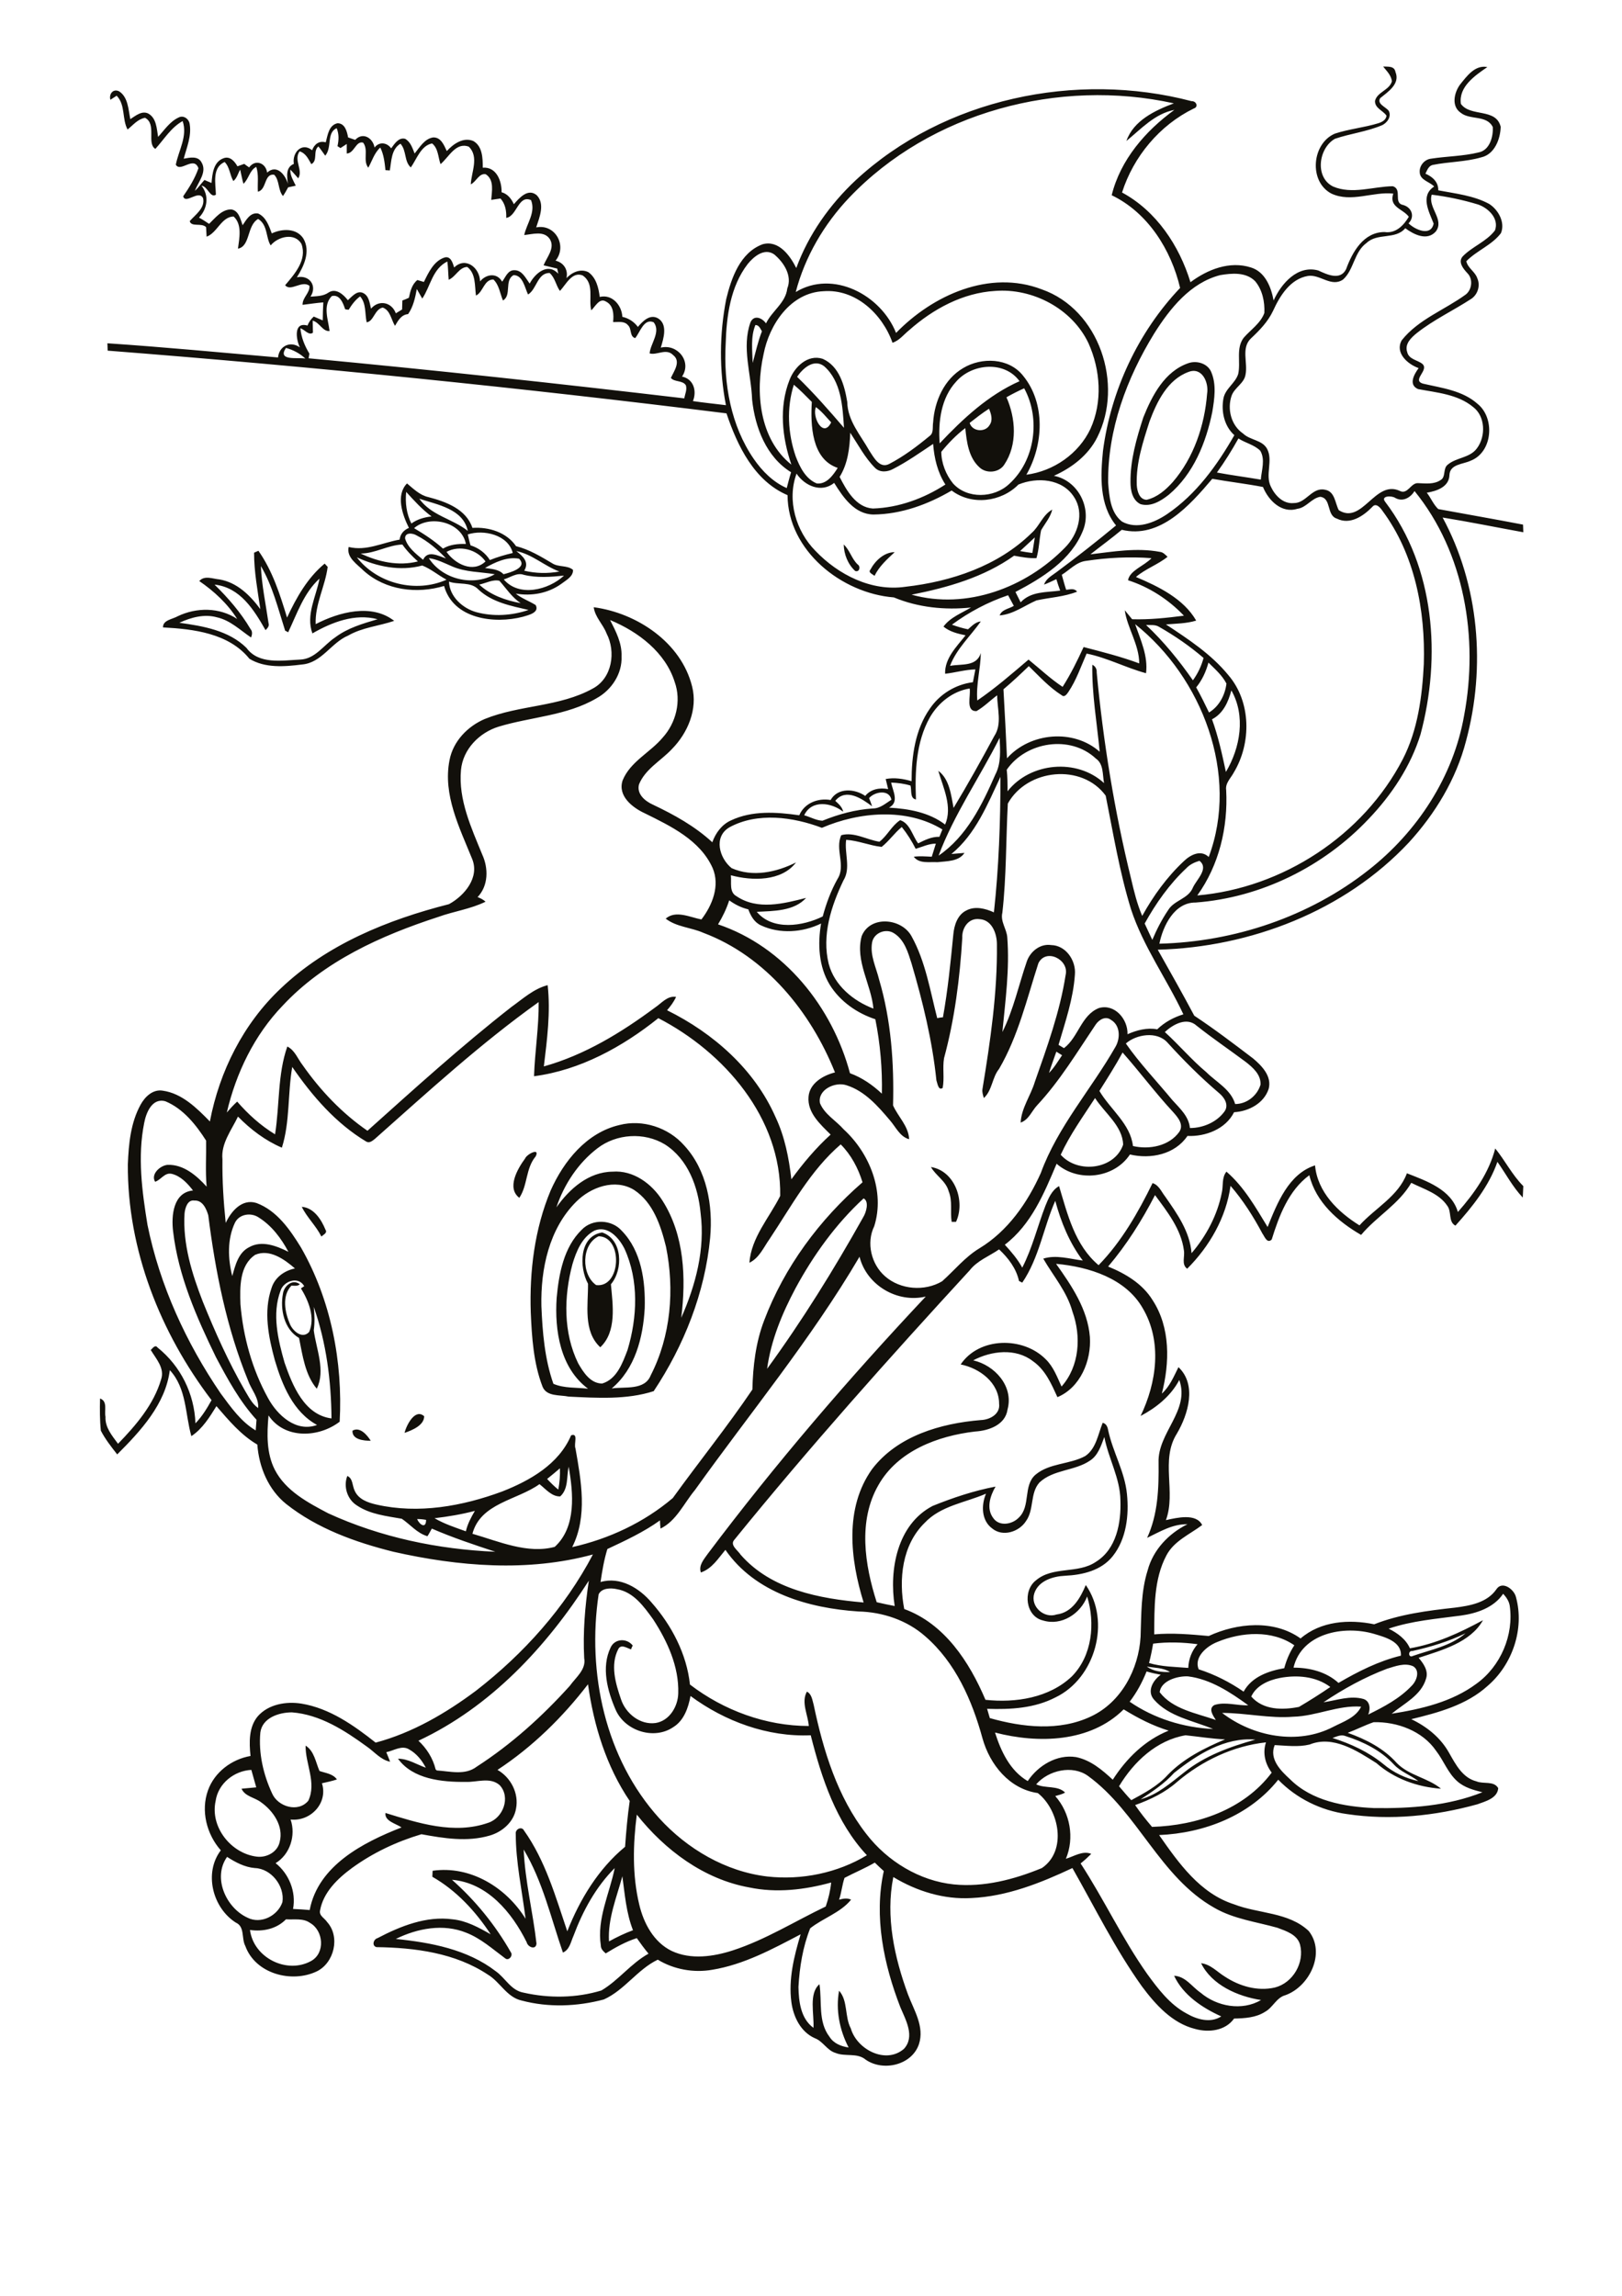 <?xml version="1.0" encoding="utf-8"?>
<!-- Generator: Adobe Illustrator 21.0.2, SVG Export Plug-In . SVG Version: 6.00 Build 0)  -->
<svg version="1.2" baseProfile="tiny" id="Layer_1" xmlns="http://www.w3.org/2000/svg" xmlns:xlink="http://www.w3.org/1999/xlink"
	 x="0px" y="0px" viewBox="0 0 595 842" overflow="scroll" xml:space="preserve">
<path fill="#12100B" d="M129.3,524.7c2.7-1.6,5.4,1.6,6.7,3.7C133.5,528.4,129.1,528,129.3,524.7 M148.4,525.5
	c0.7-2.9,3.9-9.1,7.2-6.1C155.6,522.7,151.3,524.5,148.4,525.5 M219.6,453.4c-6.4,3-6.4,14.1-0.9,17.9
	C227.9,472.4,228.6,453.5,219.6,453.4 M215.7,470.8c-3.3-6-3.3-17.5,5.2-18.8c7.5,2.5,7.8,13.6,3.2,19c0.7,7.6,2.2,17.4-3.9,23.1
	C213.8,488.2,215.8,478.4,215.7,470.8 M110.7,442.6c4.4,0.3,7.2,4.7,8.7,8.4c0.8,1.2-0.8,1.8-1.5,2.5
	C115.9,449.5,112.6,446.5,110.7,442.6 M341.5,428c8.8,1.4,12.7,12.6,9.2,20.1c-0.4,0-1.2,0-1.6,0c-0.6-3.7,0.4-7.6-1.1-11.2
	C347,433.1,343.3,431.2,341.5,428 M192.6,424.9c0.7-1.7,5.6-4.1,3.9-0.8c-3.7,4.4-2.9,10.6-6,15.2
	C185.8,435.7,189.8,428.7,192.6,424.9 M218.1,451.3c-4.6,2.4-6.7,7.6-8.1,12.3c-3.2,11.9-3.4,25.2,2.1,36.4c1.9,3.3,4.5,7.4,8.8,7.4
	c5.4-1.6,7.5-7.6,9.3-12.3c3.6-12,4.2-25.5-1.1-37.1C227.1,454,223,449.3,218.1,451.3 M211.4,440.7c-10,9.9-13.1,24.7-12.8,38.3
	c0.4,9.6,1.2,19.4,4.4,28.5c3.9,1.7,8.4,1.3,12.7,1.8c-10.2-7.6-12.3-21.4-11.5-33.3c0.8-8.8,2.6-18.6,9.2-25
	c3.9-4.1,11-3.8,14.7,0.4c7.2,7.4,8.7,18.5,8.4,28.4c-0.6,10.7-3.5,22.2-12.1,29.4c4.8-0.7,12.1,0.8,14.3-4.8
	c7.4-14.4,8.8-31.5,5.6-47.2c-1.9-7.7-4.7-16.2-11.7-20.8C225.6,432.1,216.7,435.4,211.4,440.7 M219.2,421.1
	c-7.1,5.4-12.3,13.3-15.1,21.7c4.8-6.8,11.8-13,20.6-13.1c7.6-0.6,14.4,4.4,18.3,10.6c8.1,12.7,8.7,28.5,6.9,43
	c5.3-12,8.8-25.2,7.1-38.4c-0.9-9.6-4.6-19.8-13.1-25.2C236.3,415.1,226.1,415.8,219.2,421.1 M227.2,412.6c8.5-2.2,18,0.9,23.8,7.5
	c8.3,9,10.6,22,9.5,33.9c-1.9,20.1-9.6,39.5-20.7,56.2c-9.9,3.2-20.8,2.5-31.2,2c-3.2-0.7-8.1,0.1-9.6-3.7c-3.3-8.6-3.9-18-4.3-27.2
	c-0.5-15.1,1.4-30.6,7.3-44.7C206.8,425.8,215.2,415.4,227.2,412.6 M319.3,208.9c1.7-3.2,5-6.4,8.9-6.4c-2.8,2.6-5.7,5.2-7.4,8.7
	C320.2,210.6,318.3,210,319.3,208.9 M95.7,207.6c0.3,7,1.8,14,2.8,20.9c0.4,1.1-0.4,1.9-1.1,2.6c-4.2-7.4-9.3-15.7-18.7-16.7
	c5,4.9,9.6,10.2,13.2,16.3c0.8,0.9,0.6,2.1,0.2,3.1c-4-2.7-7.6-6.3-12.5-7.4c-4.6-1.3-9.5,0-13.8,2c8.7,1.2,18.1,2.8,24.6,9.2
	c4.5,6.2,13.1,4.6,19.7,4.3c5.5-0.2,8.6-5.3,12.8-8.1c4.6-3.5,10.2-5.1,15.6-6.7c-8.3-2.2-16.8,1.1-23.9,5.2
	c-2.5-6.8,1.4-13.5,2.6-20.1c-5.8,5.3-8.2,12.8-11.5,19.7c-0.3-0.2-0.8-0.5-1.1-0.6C102,223.2,100,214.9,95.7,207.6 M93.2,202.7
	c0.4-0.2,1.2-0.5,1.6-0.7c5.2,7.4,7.9,16,10.5,24.5c3.4-7.3,7.5-14.6,13.8-19.8c0.3,0.3,0.8,0.9,1.1,1.2c-0.9,7.1-4.7,13.7-4.4,21
	c8.5-4.4,20.5-7.7,28.8-1.2c-5.6,1.9-11.7,2.4-16.9,5.4c-6.2,2.6-9.7,10-16.9,10.6c-6.4,0.8-13.6,1.4-19.3-2.1
	c-7.6-9.4-20.5-10.9-31.7-11.5c-0.1-2.7,3.5-3,5.4-4.1c6.9-3.3,15.3-3.3,21.8,1c-3.5-5.6-8.5-10.2-13.9-13.9c1.9-2.2,5-0.8,7.4-0.6
	c6.5,1.1,11.3,5.9,15,10.9C94.5,216.6,93.2,209.7,93.2,202.7 M309.5,199.7c2.2,2,2.9,5.2,5.1,7.3c1.2,0.7,0.7,3-0.9,2.4
	C311,206.9,309.6,203.3,309.5,199.7 M164.7,213.3c0.2,5.5,5,9.8,10,11.2c6.3,1.7,13,1.3,19.2-0.8c-6.5-1.5-13.4-2.8-18.4-7.5
	C172.7,213.2,168.2,214.6,164.7,213.3 M175.8,214.4c4.2,3.9,9.7,5.8,15.2,6.8c-3.2-2.1-5.3-5.4-7.8-8.2
	C180.8,212.4,178.2,213.9,175.8,214.4 M184.8,212.5c5.6,6.6,16.4,3.9,22.1-1.4c-4.9,0.5-10,0.9-14.8-0.3
	C189.6,209.9,187.2,211.8,184.8,212.5 M177.9,208.3c2.4,0.4,5,0.4,6.8,2.3c2.4-0.6,9-2.4,5.7-5.7C186,204.1,181.6,206.2,177.9,208.3
	 M157.3,204.7c5,7.8,16.2,10.5,24.2,5.9c-5.2-0.9-10.7-0.7-15.7-2.9C163,206.5,160.3,205.1,157.3,204.7 M130.9,204.4
	c7.5,9.7,21.7,13.2,32.9,8.2c-3-1.6-5.8-4-8.9-5.2C146.7,209.6,138.3,207.8,130.9,204.4 M189.4,202.1c2.3,1.8,4.9,4,2.9,7.2
	c4.2,1,8.6,1.1,12.9,0.3C199.7,207.6,195.3,203.3,189.4,202.1 M163.8,202.4c3.1,4.4,9.7,7.9,14.3,3.5
	C175,201.5,168.6,199.8,163.8,202.4 M132.3,203c6.5,3.1,13.9,4.7,21,2.9c-2.1-1.9-4.1-3.9-5.7-6.2C142.3,199.9,137.6,203,132.3,203
	 M148.6,197.5c1,3.4,4,5.6,6.6,7.8c1.7-3.7,5.6-1.4,8.4-0.5c-3.1-3.3-6.6-6.3-10.7-8.4C151.5,195.5,148.5,195.1,148.6,197.5
	 M171.6,196c0.3,1.3,0.6,2.7,1,4c2.9,0.9,5.5,2.8,7.1,5.4c2.7-1.1,5.5-1.9,8.4-2.6C186.4,196.1,177.4,194.1,171.6,196 M151.9,193.7
	c3.7,2.2,7.4,4.6,10.6,7.5c2.5-1.5,5.5-1.8,8.4-1.7C169.4,191.4,157.6,188.7,151.9,193.7 M153.8,182.9c4.4,6.2,12.1,7.3,17.8,11.8
	C169.9,186.6,160.4,185.1,153.8,182.9 M149,180.4c-0.4,4,0.1,8,1.9,11.6c2.2-1.6,4.8-2.3,7.4-2.6C154.8,186.8,151.9,183.6,149,180.4
	 M150,193.6c-2.4-4.8-4.9-12-0.7-16.3c2.4,2,4.7,4.3,7.8,5c6.5,1.7,13.9,4.4,16.2,11.3c6-0.4,12.5,1.6,16,6.7
	c4.8,1.2,9.1,3.8,13.3,6.3c2.3,1.5,5.5,0.6,7.6,2.4c0.1,2.5-2.6,3.8-4.4,5.2c-4.8,3.4-10.8,4.5-16.6,3.5c2.2,1.8,4.9,2.7,7.3,4.2
	c1.5,2.8-2.7,3.7-4.7,4.3c-10.4,2.7-25.5,0.9-28.9-11.3c-10,3-21.4,1.6-29.4-5.5c-2.4-2.4-6.5-4.9-5.6-8.8
	c6.5,1.6,12.4-1.6,18.7-2.7C146.8,195.9,148.1,194.4,150,193.6 M436,136.4c-7.7,2.8-11.6,10.9-14.3,18.1c-2.4,7.5-5,15.3-4.7,23.3
	c0.1,2.2,0.9,5.4,3.6,5.5c3.9-0.9,7-3.6,9.6-6.5c7.7-8.9,11.7-20.8,12.6-32.4C443.5,140.2,440.9,134.5,436,136.4 M435.9,133.2
	c3.1-1.1,7.1,0.1,8.4,3.2c2,4.6,1.2,9.9,0.4,14.7c-2.3,11.3-6.9,22.7-15.9,30.3c-2.9,2.3-6.6,4.6-10.4,3.5c-3-1.4-3.7-5.1-3.7-8
	c-0.1-8.1,2.2-16.1,4.7-23.8C422.6,145.1,427.2,136.2,435.9,133.2 M104.9,703.9c-3.4,3.5-8.4,4.6-13.2,3.9
	c1.3,10.2,13.5,16.3,22.4,11.4c5.3-2.9,4.6-11.2-0.4-14C111.2,703.4,107.9,704.1,104.9,703.9 M228.3,688.1
	c-2.1,7.8-5.4,15.6-4.9,23.9c2.9-1.6,5.8-3,8.8-4.1C229.7,701.5,229.2,694.7,228.3,688.1 M309.8,688.7c-0.9,2.6-1.1,5.4-2,8
	c1.5-0.4,3-0.7,4.4,0c-3.9,4.8-10.2,6.7-15,10.5c-2.7,6.8-3.9,14.2-4.3,21.5c0.1,5.3,0.8,11.6,5.5,15c0.3-5.1-1.8-12.6,2.2-16
	c1,6.4-0.6,13.7,3.7,19.3c1.5,2.4,4.2,3.5,7,3.9c-3.3-6.3-4.8-13.8-3.5-20.8c3.3,3.6,2,9.5,4.3,13.8c2.2,7.7,12.8,13.3,19.5,7.5
	c4.1-4.5,0.7-10.5-1.3-15.2c-6.1-15.7-9.8-33.3-6.1-50c-1.1-1-2.2-2-3.3-3.1C317.3,685.2,313.4,686.8,309.8,688.7 M90.8,703.3
	c4.9,2.5,11.1-0.7,12.8-5.7c0.9-5.9-4.1-12.3-10.1-12.5c-3.7-0.3-7.1-2.1-10.2-4.1C77.9,688.6,82.9,699.7,90.8,703.3 M192.1,678.3
	c0.5,11.6,3.4,23,4.7,34.5c-0.2,2.5-3.2,1.3-3.6-0.5c-5.4-10.9-14.4-21.8-27.4-22.9c8.6,7.6,15.9,16.6,21.6,26.6
	c0.9,1.2-0.8,3.3-2.1,2.2c-4.6-3.4-8.9-7.3-14.3-9.4c-8.4-3.4-17.9-1.6-25.8,2.3c12.8,1.3,26.2,3.8,36.6,11.8
	c3.6,2.5,5.6,7.1,10.3,7.9c9.3,2.1,19.3,2,28.5-0.8c6.3-3.7,10.8-9.9,17.3-13.5c-1.5-1.8-2.9-3.7-4.3-5.7c-4.1,1.3-7.8,3.4-11.4,5.6
	c-0.9-0.8-1.8-1.6-1.8-2.9c-1.5-9.8,3.2-19,5.1-28.4c-6.9,6.9-11.7,15.7-15.1,24.8c-1,2.2-1.4,5.1-3.9,6.2
	C202.1,703.4,199.1,690,192.1,678.3 M234.5,698.5c1.6,6.8,5.3,13.8,11.9,17c7,3.3,15.3,2.1,22.4-0.2c12-3.9,22.8-10.7,34.1-16.1
	c1-2.9,1.7-5.8,2-8.8c-9.8,2.7-20.1,3.9-30.1,1.8c-16.6-3-30.9-13.7-41.2-26.7C232.2,676.3,231.9,687.7,234.5,698.5 M380.1,654.4
	c3.3,1.6,7.9,0.3,10.6,3c-1.1,0.7-2.4,0.9-3.6,1.3c5.5,6.2,7.1,15.4,3.9,23c3-0.9,6.2-3.1,9.3-1.8c-1.2,1.2-2.5,2.4-3.9,3.5
	c8.6,13.2,15.3,27.6,24.4,40.5c4,5.5,8.3,11.2,14.4,14.5c3.8,2.2,8.8,3.7,12.8,1.1c-6.9-3.1-14-7.8-17.3-14.9c4.2,0.2,6.5,4,9.7,6.2
	c6,5.1,15.2,6.8,22.2,2.7c-8.5-1.3-18.1-5.5-22-13.5c3.5,0.4,5.9,3.2,8.7,4.9c5.3,3.5,12,5.5,18.4,4c6.6-1.7,10.9-9.1,9.2-15.7
	c-1-3.7-5.1-5-8.3-6.2c-7.8-2.2-16-3.2-23.1-7.3c-20.1-11.3-28.1-35.1-46.4-48.4C393.4,647.2,384.6,649.2,380.1,654.4 M79.1,660.5
	c-2.1,9.5,5.6,19.2,15,20.4c3.6,0.5,7.7-1.6,8.5-5.4c1.5-5.7-2.3-11.3-6.8-14.5c-2.3-1.8-5.9-2.1-7.2-5c1.8-0.2,3.6-0.3,5.4-0.5
	c-0.6-2.1-1.2-4.3-1.8-6.4C85.9,649.4,80,654.1,79.1,660.5 M431.8,653.5c-4.4,3.9-9.8,6.5-15.4,8.5c1.9,2.8,4,5.4,6.2,8
	c16.5-0.5,33.7-6.3,43.9-19.9c-2.4-3.2-3.4-7.2-2.1-11.1C452.4,640.3,441,645.7,431.8,653.5 M430.7,650.2c-3.5,3.9-7.9,6.8-12.3,9.7
	c6.2-1.7,11-6,16-9.9c7.6-6.1,16.8-9.4,26.1-12C449.4,637,439.1,643.5,430.7,650.2 M488.8,637.4c6.7,2.1,13.2,5.1,18.7,9.6
	c3.7,3.1,8.1,5.2,12.8,6.2c-2.9-2.2-6.5-3.4-9-6.1c-4.7-5.1-11.1-8.3-17.7-10.4C491.9,636,490.3,636.9,488.8,637.4 M410.5,655.1
	c1.5,1.7,2.9,3.5,4.5,5.1c4.8-2.6,9.7-5.2,13.4-9.3c5.8-6,13.4-9.8,21-13c-4.9-0.2-9.6-1-14.5-1.5
	C424.3,638.2,415.9,646.1,410.5,655.1 M494.4,635.5c6.7,2.4,13.2,5.7,18,11.1c4.5,4.6,11.4,5.4,16.2,9.4c-8.7-0.6-17.2-3.7-23.7-9.4
	c-7.1-4.5-15.9-10.3-24.5-6.8c-4.2,1-8.5,0.4-12.8,0.2c-2.1,5.1,2.2,9.4,5.6,12.5c8,8,19.9,10.1,30.8,10.6
	c13.4,0.2,27.3-0.8,39.8-5.8c-3.2-0.8-6.6-1.7-9.2-4c-3.5-3.1-5-7.6-7.8-11.2c-5-7.3-14.3-10.7-22.9-10.5
	C500.7,632.7,497.6,634.3,494.4,635.5 M95.5,635.4c-0.7,7.6,1.1,15.4,4.3,22.3c2.1,4.9,9.6,7.2,13.3,2.7c3.1-6.6-1.1-13.5-1-20.2
	c3.2,2,3.7,6.1,5.1,9.3c2.3,0.8,4.9,1,6.4,3.1c-1.8,0.6-3.7,1-5.5,1.4c2.3,7.3-4.2,14.1-11.5,13.3c2,5.8-0.2,12.8-5.5,16
	c4.9,3.9,7.6,10.5,6.4,16.8c2,0.1,4.1,0.2,6.1,0.4c3.1-16.3,19.6-24.8,33.7-30.3c-2-1.4-6.3-2.3-5.9-5.3c12,3.7,25.2,8,37.7,3.6
	c5.5-1.8,8.3-9.4,4.2-13.8c-3.5-3.1-8.4-1-12.5-1.2c-8.7,0.1-19.4-1-24.8-8.5c3.7,0,6.8,2.1,10.2,3.3c-1.4-2.7-3.4-5.2-6.1-6.7
	c-2.7-1.7-5.7,0.5-8.4,1c0.5,1.1,0.9,2.3,1.4,3.5c-3.5-0.7-5.8-3.7-8.6-5.6c-8.1-5.9-17.1-11.7-27.4-12.5
	C102.3,628,96.2,630,95.5,635.4 M365,635.4c2.2,6.9,5.5,14,12,17.8c3.8-5.7,10.7-9.9,17.7-8.8c5.4,1.1,9.6,4.7,13.5,8.3
	c5-7.8,11.8-14.5,20.5-18c-5.9-1.8-11.3-4.6-16.5-7.8C399.9,639.1,380.8,639.5,365,635.4 M474.4,629.6c-8.7,0.7-17.4-1.4-26.1-1.4
	c11.3,8.7,27.8,11.9,40.8,5.1c3.7-1.9,8.3-3.4,10.2-7.4C490.8,625.3,482.8,629.4,474.4,629.6 M469.4,615.4
	c-4.1,0.8-8.6,2.8-10.4,6.8c4.4,5,11.4,5,17.5,3.8c3.9-2.3,7.7-4.7,11.5-7.3C482.7,614.7,475.6,614.2,469.4,615.4 M425.4,620.6
	c4.8,6.3,13.5,7.7,20.6,10.2c-1-1.6-2.9-4.2-0.5-5.5c4-1.3,8.3,0.3,12.4,0.1c-6.6-4.8-13.9-9.6-22.1-10.6
	C431.9,614.6,425.9,616.4,425.4,620.6 M420.6,613c-1.6,4-3.6,7.7-6.2,11.1c9,6.2,19.8,9.5,30.6,10c-7.4-3.1-16.2-4.5-21.7-10.8
	c-2.7-3.1-0.3-7.1,2.5-9.1C424.1,613.9,422.3,613.5,420.6,613 M420.7,611.2c2.4,1.8,5.6,2.1,8.5,2
	C426.7,611.6,423.5,611.7,420.7,611.2 M508.8,612c-8.2,3.1-16,7.4-23.3,12.3c4.8-0.7,9.8-2.6,14.7-1.2c2.4,0.8,2.6,3.7,1.7,5.7
	c5.7-2.8,11.6-5.9,16-10.6c1.8-1.8,3.1-5.5,0.5-7.1C515.3,609.7,511.8,611.1,508.8,612 M423,602.8c-0.4,2.4-0.9,4.8-1.5,7.1
	c4.7,1.4,9.6,1.4,14.4,1.8c0.1-3.2,1.3-6.3,3.4-8.7C433.9,602.3,428.4,602.1,423,602.8 M518.1,605.5c-1.7-0.2-1.5,2.7,0.2,1.8
	c6.6-2.3,13.8-3.6,19.3-8.3C531.4,602,524.9,604,518.1,605.5 M446.5,602.2c-3.8,1.5-8.6,5.5-6.8,10c5.9,1.9,11.4,4.7,16.5,8.2
	c3-5.5,9.2-7.6,14.9-8.6c0.8-3,2-5.8,3.7-8.4C466.6,597.7,455.4,598.5,446.5,602.2 M474.5,611.6c5.9,0,12,1.5,16.5,5.6
	c7.2-4.2,14.7-8,22.9-10c0.3-5.2-5.9-6.8-9.9-8C493,596,477.5,598.9,474.5,611.6 M551.4,584.5c-3.4,5.1-9.7,7.2-15.5,8
	c-8.9,1.2-18,1.9-26.5,4.8c3.2,1.6,6.3,3.8,7.8,7.2c9.5-1.6,18.3-5.7,26.8-10.3c-4.6,8.2-15.1,11-23.6,13.8c1.8,2.1,3.7,4.8,2.7,7.7
	c-1.8,6.1-8,9-12.6,12.8c10.8-1.7,22.1-4.3,31.1-11c8.9-6.4,13.8-17.9,12.2-28.7C553.5,587.1,552.5,585.7,551.4,584.5 M219.6,584.7
	c-4.3,28.8,2.4,60.2,22.2,82.1c10.3,11.3,24.4,19.6,39.7,21.4c12.6,1.4,25.7-1.3,36.5-7.8c-11.3-12.1-16.6-28.2-20.6-44
	c-15.8,0.7-31.5-5.1-44.1-14.4c-0.8,4.3-2.4,9-6.3,11.4c-7,4.8-17.6,1.5-21.1-6.2c-3.1-7.1-5.4-15.7-1.9-23c1.5-3.3,6-3.5,8.1-0.7
	c-0.2,0.3-0.5,1-0.6,1.4c-1.4-0.4-3.7-2.1-4.7-0.1c-3,5.8-1,12.6,1,18.4c1.7,5.2,7,9.5,12.7,8.7c5.1-0.8,8.2-6.1,8.3-10.9
	c0.3-9.8-4-19.1-9.2-27.1c-3.4-4.7-7.2-10.1-13.4-11.1C224,582.3,220.7,582.4,219.6,584.7 M153.5,638.4c3,2.8,5.3,6.4,6.3,10.5
	l0.4,0.4c4.9,0.3,10.4,1.9,14.7-1.4c12.7-8.2,24-18.4,34.1-29.6c2.2-3.1,6.1-6,5.3-10.2c-0.5-9.5,0.3-19,1.7-28.4
	C200.5,603.9,180,626,153.5,638.4 M153,557.1c0.9,2.1,3.3,3.7,3.3,0.3C155.2,557.2,154.1,557.1,153,557.1 M159.4,556.8
	c3.6,2.1,7.6,3.4,11.5,4.8c0.6-2.7,1.9-5.1,3.3-7.5C169.3,555.4,164.4,556.2,159.4,556.8 M200.7,542.4c1.3,1.4,2.6,2.7,4.1,3.9
	c0.5-2.6,0.7-5.2,0.6-7.8C203.9,539.8,202.3,541.1,200.7,542.4 M208.6,537.9c-0.8,3.6,0,8.1-3.1,10.9c-3.1,0.1-5.3-2.7-7.6-4.5
	c-8.2,5.9-21.6,6.9-24.6,18.2c9.7,2.8,20.2,7.5,30.2,4.8C211.5,560,210.3,547.5,208.6,537.9 M399.8,535.7c-5.6,3.8-13.4,3.2-18.5,8
	c-3.5,3.9-1.9,9.9-4.9,14.1c-2.5,4-8.6,6-12.5,2.7c-3.9-2.9-4-8.5-2.2-12.7c-7.6,3.3-16.6,4.4-22.5,10.7c-8.3,8.1-9.6,20.7-7.5,31.6
	c14.8,5.4,23.9,19.4,29.8,33.3c11,1.2,23.4-0.7,31.7-8.6c7.5-7.6,8.6-19.5,5.6-29.3c-2.4,6.3-9.4,10.9-16.2,8.8
	c-6.4-1.5-7.5-10.9-2.6-14.7c6.2-5.3,15.4-2.3,22-6.8c7.6-4.7,9.3-14.4,9-22.6c-0.1-8.1-4.4-15.3-5.9-23.2
	C403.9,530.2,402.8,533.8,399.8,535.7 M102.9,473.4c-3.2,8.5-0.9,18,1.5,26.4c2.9,8.3,7.2,19.1,17.2,20.4
	c-0.1-13.8-1.9-27.8-6.5-40.9c0.3,2.8,0.4,5.7,0,8.6c0.9,6.9,4.4,14.7,1.1,21.4c-4.3-5.1-5.2-12.2-6.5-18.6
	c-5.5-3.2-7-10.5-5.9-16.3c0.4-2.8,3.5-5.5,6.2-3.4c-0.9,0.8-2.1,0.5-3.1,0.5c-3.6,3.8-2.4,9.8-0.5,14.2c1.1,2.5,4.5,5.5,7,2.8
	c2.3-5.3-0.2-11.4-3-16c0.3-0.2,0.9-0.6,1.2-0.8C109.5,467.9,104,469.8,102.9,473.4 M387.4,463.5c5.7,8,11.6,16.7,12.4,26.8
	c0.6,8.7-3.5,18.6-11.9,22.1c-2.2-4.8-4.4-10-9-13.2c-6.3-4.9-15.3-3.8-21.9-0.3c7.9,1.8,14.9,9.5,12.6,18
	c-0.8,5.7-6.9,7.8-11.9,8.1c-13.7,1.6-28.4,7.1-35.5,19.7c-7.5,13.1-5,29.2-0.6,42.9c2.2,0.5,4.4,1,6.6,1.4
	c-2.1-13.3,0.9-29.9,13.9-36.7c7.4-3,15.2-5.6,23.1-7.1c-2,3.4-3.5,8.1-0.8,11.6c2.2,3.1,6.9,2.3,9.3-0.2c4.5-4.2,1.5-11.8,6.2-15.8
	c5.2-4.3,12.5-3.7,18.2-6.8c4-2.7,4.7-8,6.4-12.2c1.3,0.3,1.8,1.5,2,2.7c1.7,8,6.1,15.2,6.9,23.4c0.8,7.8-0.2,16.5-5.2,22.8
	c-4.2,5.3-11.1,6.9-17.5,7.2c-4.4,0.2-9.8,1.8-11.3,6.5c-1.5,4.8,3.6,9.3,8.2,7.7c5.7-0.7,8.7-6,10.7-10.8
	c9.3,13.3,3.5,34.2-11.1,41.2c-7.7,4-16.5,4.5-25.1,4.2c0.3,1.1,0.7,2.3,1,3.4c12,3.4,25.5,4.9,37.1-0.6
	c11.1-5.2,17.5-17.3,18.2-29.2c0.3-8.2,0.1-16.5,2.6-24.4c2-7.5,7.7-13.5,14.6-16.9c-5.5-0.1-10,2.7-14.8,5c4-8.7,4.3-18.2,4.2-27.6
	c-0.4-11,11.6-19,7.6-30.3c-3.1,5.9-8.5,10.2-14.2,13.2c5.9-12.2,8-27.3,0.8-39.5C413,468.9,399.6,464.6,387.4,463.5 M254.9,546.5
	c-4,4.8-6.8,11.3-12.6,14.1c-0.1-0.8-0.2-2.3-0.2-3c-6,4.3-12.7,7.4-19.3,10.5c-1.2,3.9-1.9,8-2.5,12.1c7.2-2.1,14.2,2.2,18.7,7.5
	c7.4,8.4,12.9,18.9,14.1,30.1c12.4,9.5,27.9,15.2,43.6,15.2c-0.3-4.1-2.9-8.7-0.7-12.6c1.8,0.9,2,3.2,2.5,4.9
	c3.5,16.7,8.7,33.7,19.3,47.3c7.7,10,19.5,17.2,32.1,18.5c11,1.1,22.1-1.8,32.3-6c9.3-6.3,6.4-21.3-1.5-27.5
	c-10.4-1.5-17.6-10.4-20.3-20.1c-3.8-13.9-9.9-27.8-21-37.4c-6.7-5.9-15.6-8.9-24.5-9.1c-18.2-1.2-37.9-6.8-48.8-22.6
	c-2.6,3.1-4.9,6.9-9,8.3c-0.9-2.6,1.1-4.8,2.5-6.8c24.8-33,51.7-64.3,80-94.4c-10.5,2.5-21.7-4.2-24.3-14.6
	C297.5,491.2,275.2,518.1,254.9,546.5 M93.6,460.2c-5.8,3.9-5.6,11.9-5.4,18.1c1,12,4.3,23.9,10.1,34.4c3.4,6.3,10.3,12.7,18,9.9
	c-8.8-4.8-12.8-14.7-15.5-23.8c-2.3-8.5-4.2-17.8-1.2-26.4c1.2-3.9,4.7-6.4,8.6-7.2C104.4,461.9,98.9,457.9,93.6,460.2 M86.2,448.4
	c-2.9,6.1-2.6,13.2-1,19.6c1.1-3.9,2.2-8.6,6.2-10.6c4.6-2.6,10-0.5,14.4,1.7c-2.6-4.9-6.1-9.6-10.9-12.6
	C92.1,444.6,87.8,445.2,86.2,448.4 M375,470.4c-0.3-0.2-0.9-0.4-1.2-0.6c-1-4.6-3.9-8.4-7.3-11.6c-3.6,2.5-8,4.1-10.8,7.7
	c-29.6,32.2-58.8,64.9-86.4,98.9c-1.6,1.9,1.4,3.8,2.4,5.4c11.2,12.8,28.9,16.1,45.1,17.5c-4.9-15.8-7.1-34.6,3.1-48.9
	c9.3-12.2,25.2-16.8,39.9-18c3.3-0.1,7.2-2.2,6.7-6c0-7.7-7.1-13-14.1-14.4c6.8-10.1,22.9-10.3,31.2-1.9c2.8,2.7,4.2,6.5,5.8,10
	c6.6-7.4,7.3-18.4,4-27.5c-2-7.3-7-13-10.7-19.4c4.7-1.5,9.7,0.1,14.5,0.7c-4.9-6.5-8-14.1-10.1-21.9
	C382.8,450.1,381.2,461.3,375,470.4 M67.7,445c-0.7,11.2,2.7,22.1,6.7,32.4c4.5,11.1,9.4,22.1,15.4,32.5c1.4,2.3,2.6,4.9,4.9,6.5
	c0.3-3.8-2.5-6.7-3.7-10.1c-7.9-19.3-12-40-14.6-60.6c-0.7-2.4-2.1-5.6-5.1-5.4C68.8,439.9,67.9,443,67.7,445 M316.8,439.5
	c-10.2,9.4-18.4,20.8-25,33c-4.9,9.2-9,19.1-10.4,29.5c12.9-17.7,24.5-36.4,35.2-55.5C317.8,444.6,318.9,440.6,316.8,439.5
	 M52.9,411.8c-2.5,12.4-0.8,25.1,1.2,37.4c4.5,22.2,14.2,43.3,26.9,61.9c3.7,5,7.4,10.3,12.8,13.5c0.1-1.3,0.2-2.6,0.3-3.9
	c-6.2-6.8-10.6-14.9-14.9-23c-7.1-14.6-13.8-29.8-15.7-46.1c-0.7-5.7,0-14.3,7.3-15c-2-2.6-4.5-5.3-7.8-6.1
	c-2.6-0.6-3.9,2.2-6.1,2.9c-1.7-2.8,1.9-6,4.6-6.2c5.8-0.2,10.6,3.9,14.3,8c-0.5-5.6-0.1-11.3-0.2-16.9c-3.7-5.8-8.4-11.7-14.9-14.4
	C55.8,402.5,53.6,408.1,52.9,411.8 M389.1,423.5c6.3,7.1,19.8,5.4,22.9-3.7c-0.2-6.9-6.8-11.6-10.3-17.1
	C397.3,409.5,392.5,416.1,389.1,423.5 M411.8,386c-2.6,4.8-5.6,9.5-8.5,14.1c4,6.8,11.4,12.1,12.3,20.2c6,1.4,13.3,0,17-5.2
	c1.8-2.7-0.6-5.4-2.3-7.3C423.8,400.8,418.1,393.1,411.8,386 M387.5,385.7c-0.9,2.6-1.9,5.2-2.7,7.8c1.9-1.9,3.3-4.3,4.8-6.5
	C388.9,386.6,388.2,386.1,387.5,385.7 M413,382.7c5,7.2,11.4,13.9,17.1,20.8c2.7,3,6,5.9,6.4,10.2c4.9,0,9.9-2.2,12.7-6.1
	c1.7-2.4-0.1-5.2-2.1-6.8c-6.7-5.7-12.9-11.9-18.8-18.4C424.4,378,416.7,379.4,413,382.7 M427.3,378.5c5.2,4.7,9.8,10.2,15.2,14.7
	c3.7,3.7,9,6.3,10.6,11.7c4.3,0,8.1-3.1,9.3-7.1c0.2-3.7-2.8-6.3-5.5-8.4c-5.9-4.4-12.1-8.6-17.9-13.2
	C435.4,372.9,430.4,375.6,427.3,378.5 M137.5,417.7c-0.9,0.7-1.9,1.6-3.1,1c-11.2-6.7-19.9-16.8-27.2-27.4
	c-1.7,9.8-0.8,20.2-3.8,29.6c-6.1-2.6-11.5-6.7-16.1-11.4c-2.4,5-6.3,9.9-5.7,15.7c-0.1,7.8,0.4,15.6,1.2,23.3c2-4.3,6-9,11.3-7.3
	c7.5,2.8,12.3,9.8,16.3,16.3c11,19.2,15.4,42,14.2,63.9c-7.7,5.9-20.2,6.5-26.1-2.3c-0.6,6.7-0.8,13.8,2.3,19.9
	c4,7.8,12.2,12.1,19.6,16c19.2,8.8,40.2,13.2,61.3,14.1c-7.9-2.6-15.7-5.2-23.3-8.5c-0.5,0.9-1,1.9-1.6,2.8
	c-3.8-1.1-6.3-4.3-9.4-6.4c-5.6-1-11.6-1.6-16.5-4.9c-3.5-2.2-5-6.9-3.5-10.8c2.1,0.9,1.8,3.6,2.7,5.4c1.4,3.2,4.9,4.4,8,5.1
	c15.4,3.5,31.5,0.6,46.1-4.8c10.2-4,20.8-10,25.3-20.6c2.8-1,0.9,3.2,1.6,4.8c2.1,11.9,4.5,24.9-1.2,36.2c13.4-3,26.3-9,36.9-18
	c9.6-13.3,20-26.2,29.2-39.8c0.2-8.5,1.2-17.2,4.3-25.3c7.4-19.6,20.3-37,36.1-50.7c-1.6-5.2-4.2-10.1-8-13.9
	c-11.1,9.5-18.1,22.7-26.1,34.7c-2.2,3.1-3.8,7-7.4,8.7c0.7-9.3,7.3-16.5,11.3-24.5c0.5-28.5-20.5-52.7-44.7-65.2
	c-13.1,10.5-28.7,19.1-45.6,21.3c0.3-9.1,1.8-18.1,1.7-27.2C176.3,382.7,157,400.4,137.5,417.7 M353,343.9
	c-0.9,14.9-2.8,29.8-6.7,44.2c-0.6,3.6,0.2,7.3-0.5,10.9c-1.6,1.1-1.9-1.7-2.3-2.8c-1.5-14.6-5-28.8-9.1-42.8
	c-1.3-4.1-2.6-8.7-6.4-11.1c-3-2-7.5-0.2-8.1,3.4c-0.8,4.7,1.5,9.1,2.6,13.6c4.4,14.9,5.5,30.6,5.1,46.1c1.8,4.1,5.7,7.6,5.9,12.4
	c-3.4-0.9-4.9-4.5-7.1-7c-4.4-5.2-9.2-10.7-15.9-12.8c-4.2-1.4-10.7,1.7-9.7,6.6c1.7,4.1,5.8,6.3,8.7,9.6
	c9.5,8.7,15.2,22.8,11.2,35.5c-3,6.1-1.1,14,4,18.4c5.6,4.9,14.5,5.6,20.9,1.8c4.5-4,8.4-8.9,13.7-12.1
	c10.4-6.3,17.6-16.7,22.5-27.6c6.2-17,18.5-30.7,27.4-46.3c1.8-3.1,1.8-7.9-1.7-9.9c-2-1.5-4.4,0-5.6,1.8
	c-6.8,10.1-13.1,20.6-21.4,29.5c-2,2.1-3.1,5.4-6.1,6.4c0.3-5.4,3.7-9.9,5.2-14.9c4.5-12.8,9.2-25.7,11.3-39.2
	c1.4-5.7-7.3-10-10-4.3c-4.2,13-7.4,26.7-14.4,38.7c-2.6,3.2-2.5,7.9-5.6,10.7c-0.3-1.1-0.7-2.2-0.5-3.3c2.9-17.6,5.5-35.3,5.3-53.1
	c0-3.9-1.8-8.9-6.3-9.2C355.2,336.5,352.8,340.5,353,343.9 M267.5,330.2c-1,3.1-2.4,6-4.1,8.8c24.3,8.2,41.9,30.3,48.4,54.6
	c4.4,1.6,8.3,4.3,11.7,7.5c0.2-9.1-0.6-18.3-2.4-27.3c-6.7-2.2-12.9-6.5-16.7-12.6c-4.1-6.7-4.5-15-3.2-22.5
	c-6.8,3.3-15.1,3.9-22,0.7c-2.5-1.1-3.8-3.5-4.7-5.9C271.9,332.9,269.6,331.7,267.5,330.2 M435.2,318.4
	c-6.2,5.8-11.2,12.9-15.3,20.3c0.9,2,1.9,4,2.8,6c1.6-3.8,3.5-7.5,5.8-10.9c2.2-3.7,7.4-4.1,9.1-8.3c1.3-2.9,6-7,2.4-9.8
	C438.3,316.2,436.5,317,435.2,318.4 M301.5,303.6c-10.6-4-23.6-5.8-33.9-0.2c-6,3.5-3.7,11.4,0.8,15c7.7,3.4,16.4,1.5,23.6-2.1
	c-5.3,7-16.1,6.8-23.9,4.7c0.3,2.7-0.7,6.2,2.1,7.7c7.7,5.2,17.3,2.7,25.5,0.6c-4.4,4.9-12,4.8-18.1,5.1c5.8,7,16.9,5.3,24.2,1.7
	c1.3-4.8,3-9.4,5.4-13.7c3.2-4.9-1-10.9,1.4-16.1c4.7-1.3,9.4,1.7,14,2.4c2.9-2.2,4.5-5.9,7.6-7.9c3.6,1.1,4.5,5.7,6.6,8.5
	c2.4-1.2,5-2.5,7.8-2.4c0.4-0.9,0.7-1.8,1.1-2.7C332.6,296.2,315.2,297.7,301.5,303.6 M318.8,292.7c0.4,1,0.8,2,1.1,3
	c-3.7-2.8-9.6-6.8-13.5-2c1.2,1.1,2.6,2.3,2.9,4c-4.3-3.4-11.6-4.5-14.3,1.3c2.2,0.6,4.4,1.9,6.7,2c5.9-2.4,12.1-4.1,18.5-4.5
	c2.7,0,4.7-1.9,6.8-3.2C326.2,289.4,320.9,290.3,318.8,292.7 M349,313.2c1.6-0.1,3.2-0.3,4.8-0.4c-2.1,3.2-6.5,3-9.9,3.4
	c-2.9-0.2-6.7,0.7-8.7-2c2.2-0.3,4.4-0.1,6.6,0c0.5-1.6,1-3.2,1.5-4.8c-2.6,0-5,1.2-7.4,1.9c-1.4-2.8-3.1-5.5-5.1-8
	c-2.7,2.2-4.7,5.2-7.4,7.3c-4.4-0.5-8.5-2.3-13-2.6c-0.7,4.9,1.8,10.4-1,14.9c-4.5,9.4-8,20.1-5.4,30.6c2.1,7.9,9,13.6,16.4,16.4
	c-0.8-8.9-6.8-17.5-4.3-26.6c3.1-7.7,14.7-6.6,18.3,0.1c5.1,9.2,6.8,19.9,9.4,30c0.5-0.1,1.5-0.3,2.1-0.3c1.8-10,2.8-20.1,3.8-30.3
	c0.3-3.4,1.5-7.3,4.8-8.9c3.2-1.7,7-0.7,10.1,0.7c1.8-16.5,2.4-33.1,2.4-49.7C362.2,295.1,357.9,305.9,349,313.2 M369.7,294.7
	c-0.7,13.3-0.5,26.7-2,40c-0.8,3.3,1.6,6,1.8,9.1c0.9,11.6-0.7,23.2-1.8,34.7c4.1-8.2,6-17.3,9-26c1.3-3.6,4.9-6.5,8.9-5.9
	c5.4,0.1,9.2,5.7,8.7,10.9c-0.6,8.8-3.5,17.2-6,25.7c0.5,0.3,1.5,0.9,2,1.2c5.3-4,6.3-12.1,12.8-14.7c5.8-1.7,10.7,4.1,10.5,9.6
	c3.4-1.5,7.2-2.5,10.9-1.8c2.7-2.6,6-4.4,9.6-5.5c-6.1-13-14.7-24.8-19.2-38.5c-4.2-13.6-6.5-27.7-9.3-41.7
	C396.9,279.9,376.8,281.9,369.7,294.7 M369.3,282.3c0.3,2.6,0.3,5.3,0.3,7.9c8.3-10.6,25.4-12.2,35.4-3c-0.6-3.1-0.1-7-3-9
	C392.6,269.4,376.4,272,369.3,282.3 M344.3,313.8c10.3-7,16-18.7,20.8-29.7c2.2-4.2,1.8-8.9,1.6-13.5
	C359.4,285.1,350,298.6,344.3,313.8 M444.6,263.8c2.3,6.3,3.7,12.8,5.1,19.3c5.3-8.9,7.3-20.6,2-29.9
	C450.6,257.4,448.7,261.7,444.6,263.8 M341.1,263.1c-5.1,9.1-5.5,19.9-5.1,30.1c-2.3-0.4-1.5-3.4-2-5.1c-2.3-0.7-4.7-1-7.1-1.1
	c0.6,3.1,3.1,7.2-0.8,9.2c7.2,0.4,14.7,1.7,20.6,6.2c2.8-6.5-0.7-13.5-2.5-19.7c4.1,3,4.7,8.9,5.6,13.6c5.2-8.6,10.1-17.4,14.9-26.3
	c3-4.5,1.1-10,1.1-15c-2.6,1.9-4.8,4.2-7.6,5.8c-4.1,0.1-2-5.6-2.5-8.3C349.5,253.5,344.2,257.7,341.1,263.1 M443.3,243
	c-0.9,3.3-2.3,6.4-4.5,9.1c1.7,3,3.2,6.1,4.7,9.2c3.7-2.2,5.9-6.4,6.4-10.6C448.3,247.6,445.7,245.4,443.3,243 M420.4,229.2
	c6.5,6.1,12.1,13,17.2,20.3c1.8-2.5,3.1-5.2,3.9-8.2c-5-4.3-10.5-8.1-16.3-11.4C423.8,229,422,229.3,420.4,229.2 M416.4,228.9
	c2,5.8,4.8,11.7,4,18c-7.4-2-14.3-5.7-21.8-7.2c-2.1,4.8-3.8,9.8-6.7,14.1c-0.5,0.7-1.4,2.1-2.4,1.2c-4.6-2.9-8.3-7-12.1-10.7
	c-3,2.9-6.1,5.8-9.3,8.5c0.5,8.4,0.9,16.9,1.3,25.3c8.5-9.5,24.4-10.9,34-2.4c-1-10.6-2.9-21.2-2.7-31.9c1.1,0.5,1.7,1.6,1.6,2.8
	c2.4,25.4,6.5,50.8,12.6,75.6c1.1,4.7,2.2,9.3,4.1,13.7c4.1-7.4,9.1-14.3,15.3-20.1c2.4-2.3,6.2-4.3,9.1-1.5
	C454.7,284.1,441,248.5,416.4,228.9 M223.8,227.4c2.1,4.1,4.4,8.5,4.2,13.3c0.3,6.4-3.7,12.4-9.2,15.4c-10.9,6.4-24,6.8-35.9,10.4
	c-7.1,2.2-13.1,8.3-13.8,15.9c-1,10.9,3.8,21.2,7.8,31c2.3,5,2.3,11.4-1.7,15.6c1,0.4,2.1,0.9,2.9,1.7c-5.5,2.7-11.6,3.5-17.4,5.6
	c-20.9,6.8-41.8,16.2-57,32.5c-10.4,10.8-17.1,24.7-20.5,39.2c1.2-1.4,2.4-2.7,3.8-4c4,4.6,8.6,8.8,13.9,12
	c1.7-10.7,0.9-22,4.5-32.2c2.8,1.4,3.8,4.5,5.6,6.8c6.5,9.3,14.5,17.7,23.8,24.1c17.3-15.5,34.5-31.1,52.8-45.4
	c4.2-3,8.2-6.7,13.3-8c1.1,9.9-0.2,19.9-1.4,29.8c15-4.2,28.4-12.4,40.8-21.6c2.4-1.6,4.5-4.4,7.7-3.9c-0.8,1.8-2,3.4-3.3,4.9
	c17,8.4,32.1,21.7,39.8,39.2c3.4,7.2,4.9,15,5.8,22.8c4.3-5.9,9-11.5,14.4-16.4c-3.8-3.8-8.6-8-8.1-13.9c0.4-4.9,5.3-7.8,9.7-8.9
	c-8.9-22.2-25.4-42.6-48.3-51.2c-4.5-2-9.8-2.1-13.8-5.2c3.7-3.2,8.9-0.5,13.1,0.3c4-5.2,6.9-12.4,4.1-18.9
	c-4.6-10.2-15.3-15.3-24.8-20c-4.6-2.1-10.1-6.4-8.2-12.1c2.8-6.9,10.1-10.2,14.7-15.7c4.9-5.4,6.9-13.4,4.4-20.4
	C244.1,239.3,234.2,231.7,223.8,227.4 M398.4,205.7c-3.5,0.4-6,3.3-8.9,5.1c0.5,1.8,1,3.7,1.6,5.5c1.4-0.1,3-0.7,4,0.7
	c-4.8,1.9-9.9,2.1-14.9,3.2c-4.4,1.9-8.5,5.1-13.5,5.5c0.8-2.2,3.4-2.4,5.2-3.5c-0.7-1.3-1.4-2.6-2.1-3.9
	c-7.4,2.5-14.4,6.2-20.6,10.8c1.9,0.7,3.9,1.3,5.9,1.7c1.4-1.2,2.7-2.7,4.7-2.9c-3.8,5.4-8.9,10-11.3,16.3c4.3-0.8,9.7,0.4,11.3-4.7
	c-0.1,5.8-1.8,11.6-1.3,17.4c6.6-4.5,12.7-9.8,18.8-15c4.2,3.4,8.1,7.1,12.5,10c3-4.7,5.4-9.6,7.7-14.6c6.9,1.8,13.7,3.5,20.4,6
	c0-6.9-4.4-13-5.3-19.5c0.9,1.1,1.8,2.2,2.7,3.3c6.4,0.2,12.7-0.5,19-1.3c-5.6-5.9-12.7-10.5-20.5-13c0.6-3.6,6-5.3,8.6-8.1
	C414.4,204.1,406.3,204.5,398.4,205.7 M374.2,202.1c1.5,0.3,3,0.5,4.5,0.7c0.3-1.9,0.6-3.8,0.9-5.7
	C377.8,198.8,376,200.4,374.2,202.1 M518.9,180.1c-1.5,2.4-4.3,4.1-7.1,2.5c-1.3-0.9-5.4-0.8-3.7,1.4c18.3,24.1,20.6,56.9,13,85.3
	c-3.6,11.7-10.6,22.2-19,31c-16.5,17.5-39.5,28.9-63.5,30.7c-7.8-0.1-12,8.6-13.3,15.1c27.5-0.7,55-9.9,76.7-27
	c17.9-14,31.2-34.3,35.1-56.8C542.4,234.1,537.3,202.7,518.9,180.1 M411.5,194.3c-3.7,3.1-7.7,6-11.5,9c8.4-1,17-2.5,25.5-0.9
	c1.2,0.1,2,1.1,2.8,1.8c-3.6,2.9-8.1,4.4-11.6,7.4c8.3,3.5,17.5,8,22.1,16c-3.6,1.1-7.4,1.1-11.1,1.4c8.2,5.4,16.6,10.9,22.9,18.6
	c8.4,9.8,8.5,24.9,2,35.7c-1.1,2.1-3.2,3.9-2.8,6.5c0.7,13.6-2.6,27.5-10.6,38.6c31.3-2.7,60.9-22,75.4-50c5.5-10.7,7.1-23,7.7-34.9
	c0.6-19.6-3.3-40.2-15.2-56.2c-0.8-1.2-2.4-3-3.7-1.4c-3.3,3.4-8.2,6.7-13,4.3c-3.9-1.2-1.9-7.5-6.1-8c-3.2,0.5-5.1,4-8.4,4.4
	c-5.8,1.8-10.6-3.1-12.6-8c-6.2-1.2-12.4-1.9-18.6-3C436.4,185.4,425.5,197.7,411.5,194.3 M299.1,202c8.4,8.8,20.6,15,33,13.2
	c16.8-1.9,34-7.6,46.3-19.7c2.9-2.5,4.1-6.7,7.6-8.6c-0.7,2.9-2.7,5.1-4.1,7.6c-0.7,3.4-0.7,6.9-1.7,10.2c-2.8,0.1-5.5-0.4-8.2-0.9
	c-11.1,7.9-24.4,11.7-37.6,14.3c20.2,5.6,42-2.6,56.3-17.3c4.7-4.7,7.2-12.6,3.3-18.5c-4.3-6.8-13.6-7.4-20.4-4.6
	c-6.3,6.4-17.1,7.8-24.5,2.2c-8.7,5.1-18.5,8.7-28.7,8.8c-6.9-0.1-11.1-6.3-14.4-11.6c-4.7,3.8-10.8,1.1-13.8-3.4
	C288.6,183.5,292,194.8,299.1,202 M446.4,173.3c5.4,1,10.8,1.7,16.1,2.6c0.3-3.5,1.7-7.4-0.2-10.6c-2.2-2.2-5.4-2.8-8-4.5
	C451.9,165.1,449.3,169.3,446.4,173.3 M311.9,158.7c-0.2,5.6-0.9,11.4-3.9,16.2c2.5,4.9,6,11.2,12.2,11.6c9.5-0.3,18.7-3.7,26.6-8.8
	c-2.9-4.5-4.1-9.7-4.5-14.9c-4.8,3.2-9.6,6.6-14.7,9.2c-2,1.1-4.8,1.4-6.6-0.4C317.3,167.9,314.8,163.1,311.9,158.7 M355.7,155.1
	c0.9,3.2,5.7,3.6,7.3,0.8c1.3-1.8,0.6-4.1-0.2-6C360.3,151.5,358,153.3,355.7,155.1 M299.3,149.3c-1.5,3.6,2.7,11.6,5.6,5.6
	C303.1,153,301.5,150.9,299.3,149.3 M369.2,145.7c3.4,7.7,4.1,17.4-0.8,24.7c-1.9,3-6.6,3.4-9.1,1c-4-3.6-4.7-9.4-5.2-14.4
	c-3.3,2.5-6.2,5.5-8.8,8.7c0,4.1,1.7,8.4,4.3,11.6c5.2,5.8,15.1,5.4,20.6,0.2c9.5-8.6,11.6-23.9,5.5-35.1
	C373.5,143.4,371.3,144.5,369.2,145.7 M291.2,141.1c-2.7,8.5-2.2,17.9,0.7,26.3c1.5,3.9,3.6,8.2,7.7,9.9c3.6,0.4,6-3,7.7-5.7
	c-9.6-3.2-10-15.7-9.5-24.2C295.6,145.2,293.5,143,291.2,141.1 M350.8,139.9c-5.6,6-6.7,14.8-6.1,22.7c8.5-9,17.8-17.7,29.3-22.8
	C368.5,132.2,356.6,133.3,350.8,139.9 M292.4,138.2c6.1,5.9,11.7,12.3,17.2,18.7c-0.5-7.9-1-17.1-7.3-22.6
	C298.5,131.4,294.4,135.2,292.4,138.2 M104.9,127.6c-3.3,4.9,4.3,3.4,7.1,3.9C110,129.6,107.5,128.3,104.9,127.6 M277.1,119.2
	c-1.8,4.4-1.1,9.3-1,13.9c1.1-3.9,1.9-7.8,3.4-11.6C278.9,120.6,278.5,119.2,277.1,119.2 M333.5,121.1c-2,1.6-3.6,3.8-6.1,4.6
	c-3.7-10.5-13.5-19.8-25.3-18.9c-12.1,0.5-19.9,12.2-22,23.1c-3.1,13.9-1.6,31.1,10.2,40.5c-3.4-9.9-4.6-21.1-0.7-31
	c1.8-4.8,6.7-9.6,12.2-7.8c6.1,2.7,8,9.8,9,15.8c0.1,6.9,4.9,12.2,8.1,17.9c1.6,2.4,3.7,6.6,7.2,4.9c5.4-2.8,10.3-6.5,14.9-10.3
	c1.6-1.1,1-3.3,1.3-5c0.5-7.7,4-15.8,11-19.9c6.8-4.1,16.8-3.8,22,2.8c8.3,10.1,7.5,25.4,1.2,36.3c10-1.3,19.2-7.7,23.5-16.8
	c4.5-9.9,3.7-21.6-0.7-31.4c-6-12.7-20.5-20.3-34.3-19.2C353.2,107.4,342.3,113.3,333.5,121.1 M447.6,100.9
	c-10.9,2.8-18.4,12.2-24.2,21.4c-10.1,16.4-17.1,35.3-16.9,54.7c0.4,5,0.8,11,5.1,14.3c5.4,3,11.9,0.4,16.6-2.8
	c10.6-7.2,18.3-17.9,24.6-28.9c-3.7-3.3-4.9-8.7-4-13.5c0.7-3.6,4.3-5.5,5.4-8.9c1-4.4-0.9-9.4,2-13.3c2.6-3,6.2-5.3,7.6-9.1
	c0.2-4.1-0.7-8.5-3.4-11.7C457,99.7,451.8,100.2,447.6,100.9 M154.9,109.5c-0.7-1.2-1.3-2.3-2-3.5c-0.6,3.2-1.3,6.5-3.2,9.2
	c-2.5,0.2-3.7,2.4-4.8,4.3c-1.4-2.2-1.7-5.7-4.5-6.7c-3,0.6-3.3,5.1-5.9,5.4c-0.7-3.2-0.1-6.9-2.4-9.5c-1.8,1.3-3.1,3.1-4.2,4.9
	c-0.3,0-1-0.1-1.3-0.2c-0.7-2.2-2-5.6-4.9-4.8c-3.4,3.5-1.3,8.6-0.8,12.8c-2.5,0.3-3.7-3.2-6.2-3.8c0,1.5,0.1,3,0.1,4.4
	c-1.5,1.2-3.1-1.2-4.6-1.6c0.3,3.4,1.6,6.5,3.3,9.3c-0.1,0.6-0.2,1.1-0.3,1.7c46,4.3,91.9,9.3,137.8,14.7c0.3-1.6,1.1-3.2,0.6-4.8
	c-1.2-1.9-4.2-1.1-5.5-2.7c1.2-2.6,3.8-6.1,0.8-8.4c-2.5-2.6-6,0.2-8.6-0.6c0.3-3.6,4.2-7.9,1.5-11.4c-3.6-1.6-5,3.7-6.8,5.8
	c-2.1-0.6-1.2-3.4-2.6-4.7c-1.4-1.7-3.6-1.1-5.5-1.2c0.3-2.7,0.2-6.1-2.6-7.5c-2.4-1.5-3.9,1.8-5.4,3.2c-1.1-4.1,1.3-9.8-3.2-12.8
	c-3.9-1.5-6.1,3.4-8.3,5.7c-1.5-2.1-1.8-4.9-3.8-6.6c-4.5,0-4.7,6-7.9,7.9c-1.2-2.5-1.9-7.1-5.3-7.1c-3.5,1.9-0.6,7.4-3.9,9.3
	c-1.1-2.6-1.4-5.7-3.5-7.7c-3.5,0-3.7,4.6-6.4,5.9c-0.5-3.6,0-8.1-3.2-10.5c-3,0.1-4.2,3.6-6.8,4.7c-0.2-2.2-0.2-4.5-0.5-6.7
	C158.6,98.6,157.9,105.1,154.9,109.5 M274.3,96.8c-6.4,8.3-7.8,19.2-8.1,29.3c-0.8,14.6,1.9,30,10.3,42.2c3.1,4.5,7.1,8.5,12.1,10.7
	c0.5-1.9,1-3.9,1.6-5.8c-9.1-5.6-13.2-16.4-14.3-26.6c-0.3-9.4-3.9-19.2-0.6-28.4c1.3-2.9,4.3-1.6,5.7,0.4c2.2-4.6,7.2-7.5,7.8-12.8
	c1.9-4.7-1.3-9.6-4.8-12.5C280.4,90.8,276.5,94.1,274.3,96.8 M525.2,71.4c-1.5,4.8,4.8,9.1,1.5,13.5c-3.2,3.6-8.1,1.1-11.2-1.2
	c-3.6,4.3-10.2,1.6-14.2,5.4c-4.6,3.3-4.6,9.8-8.6,13.4c-4.3,3-8.5-2-12.9-1.3c-6.5,1.1-10.3,7.3-12.8,12.8c-1.9,4-4.9,7.1-8.1,10.1
	c-3.7,3.5-1.1,8.9-2,13.3c-0.5,3.2-4,4.7-5.1,7.7c-1.7,4.9-0.2,10.9,4.2,13.9c2.6,2.5,7,2.3,8.8,5.6c2.3,4.3-0.8,9.5,1.4,13.9
	c1.5,3.2,4.5,6.4,8.4,6c4.5,0.1,6.7-5.9,11.4-4.9c3.7,0.6,3.7,4.8,5.1,7.5c8.6,5.5,13.3-11.2,22.3-7.1c3,1.6,4.1-3,6.8-2.8
	c2.8,0.1,5.8,0.5,8.2-1.1c2.1-1.1,0.8-4.3,2.7-5.7c3.2-2.7,8.1-2.4,10.7-6c3.3-4.4,3.1-11.8-1.5-15.2c-5.6-4.6-13.2-5.2-20.1-6.5
	c-3.7-1.6-1.4-5.5,0.2-7.7c-4-1.4-8.8-5.6-6.2-10.2c6.1-7.7,15.7-11.1,23.5-16.8c2.3-1.8,2.7-5.7,0.6-7.8c-1.5-1.6-3.6-4.1-1.7-6.2
	c3.5-3.6,8.7-5.4,11.8-9.5c1.6-4.3-2.4-8.2-6.2-9.5C536.6,73.3,530.9,72.1,525.2,71.4 M119.3,57.1c-0.8-1.1-1.6-2.3-2.5-3.4
	c-2.1,1.7-0.1,5.2-2.6,6.5c-1.1-1.9-2-4-4.3-4.7c-2.3,3.2,1.4,6.9-0.5,9.9c-1-1.1-1.9-2.2-2.9-3.2c-0.1,2.2,1.1,4,2,5.9
	c-0.9,0.2-1.8,0.4-2.8,0.6c-0.6,1.1-1.2,2.2-1.9,3.2c-1.9-2.3-1.2-5.7-3.2-7.8c-3.8-0.6-2.7,5.5-6,6.2c-0.2-3,0.4-6.2-0.6-9.1
	c-2.5,1.3-2.7,4.4-4.7,6.2c-0.5-1.7-0.8-3.5-1.2-5.2c-0.8,1.4-1.2,3.2-2.5,4.2c-1.3-2.2-1.3-5.1-3.2-7c-4.7,2.1-3.3,7.9-3.2,12
	c-2.1,1.4-3-3.1-5.3-3.3c2.9,3.6,2.2,8.5-0.9,11.7c1.3,0.7,2.5,1.5,3.7,2.3c2.3-2.2,4.6-5.3,8.1-5.3c2.8,0.4,3.4,3.6,4.2,5.8
	c1.3-1.9,2.8-4.8,5.7-4.3c2.9,1.3,4,4.6,5,7.3c3.8-1.8,9.1-2,11.6,1.9c2.7,4.7,0.2,10.1-2.4,14.2c4.6-1,7.6,3.1,5,7.1
	c2.2-0.2,4.6-0.1,6.6-1.5c2.7-1.8,5.5,0.7,7.1,2.8c1.5-1.3,3.4-3.8,5.7-2.6c2.1,1.1,2.3,3.7,2.8,5.7c2.9-3.4,7.6-2.4,9.1,1.7
	c0.8-0.5,1.5-0.9,2.3-1.4c0-1.1,0.1-2.2,0.1-3.3c0.8-0.3,1.6-0.6,2.4-1c0.5-2.4,1.1-4.9,3.1-6.5c0.6,0.2,1.8,0.5,2.4,0.7
	c1.7-3.5,3.7-7.8,7.7-9c2.2-0.5,2.9,2.1,3.4,3.7c4.2-4.1,9.4,0.1,9.5,5.1c2.2-2.7,6.2-3.3,8.1,0.1c1.3-1.7,2.1-4.4,4.7-4.2
	c2.7,0.1,4,3,5.4,4.9c2-3.8,6.7-7.8,10.5-3.6c-0.1-0.5-0.3-1.4-0.4-1.9c-1.7-0.4-3.4-0.8-5-1.2c1.2-3,4.3-6.3,2.3-9.6
	c-2.1-3.2-6.3-1.8-9.4-1.5c0.9-4.2,4.3-8.3,2.5-12.8c-4.7-2.1-5.2,6-9.1,6.5c0.1-2.5-0.3-5.1-2.1-7.1c-1.2,0.2-2.3,0.3-3.4,0.5
	c0.2-3.1,1.2-7.3-2-9.4c-2.5-0.5-3.5,2.8-5.5,3.7c0.2-4.5,3.1-10-0.7-13.8c-4.8-1.8-7.3,3.8-10.4,6.4c-0.9-2.5-0.8-5.8-3.1-7.6
	c-4.1,0.8-5.6,5.7-7.8,8.8c-2.5-2.2-1.5-6.2-3.8-8.7c-3.4,2-3.3,6.4-3.9,9.8c-0.4,0-1.2-0.1-1.6-0.1c-0.3-2.8-0.6-5.7-1.9-8.3
	c-2.2,2-3,4.9-4.4,7.4c-2.1-2.6,0.2-6.5-1.9-9.2c-2.7-0.7-3.2,3.9-6,4c0-1.2,0-2.3,0-3.5c-0.8,0.5-1.5,1-2.3,1.5
	c-0.3-0.2-0.8-0.5-1.1-0.7c0.5-2.2,0.6-4.4-0.3-6.6C119.7,48.7,121.9,54.1,119.3,57.1 M311.5,72.5c-9.2,9.7-16.2,21.6-19.6,34.6
	c13.7-8.3,31.3,1.1,36.8,15c13.5-13.9,34.3-23.3,53.4-16c21.2,7.4,30.2,34.9,20.4,54.3c-3.3,6.6-9.4,11.2-15.9,14.1
	c8.8,1.7,14,11.7,10.7,20c-4.3,10.9-14.9,17.4-24.8,22.6c0.6,1.3,1.3,2.5,1.9,3.8c3.8-4.1,9.4-3.6,14.5-4.3c-0.5-1.4-1-2.8-1.4-4.2
	c-1.5,0.7-2.9,1.4-4.5,2c0.7-2.2,2.9-3.3,4.6-4.6c7.4-5.5,14.7-11.2,21.8-17.1c-6.2-7.6-5.7-18.1-4.8-27.3
	c2.9-22.2,12.9-43.6,28.3-59.8c-3.3-14-11.8-27.6-25.1-34c3.2-13,12.4-23.6,23-31.3c-7.2,1.4-12.2,7-17.6,11.4
	c2.6-7.5,10.5-11.2,17.4-13.8C388.5,28.6,341.4,41.1,311.5,72.5 M507.4,24.4c1.7,0.1,4.1-0.3,4.5,2c1.8,4.4-2.8,7.3-5.6,9.6
	c-1.3,2.1,2,3.2,3.1,4.6c1.2,2.1-0.6,4.6-2.6,5.4c-5.5,2.3-11.5,3-17.1,4.9c-6,3.4-7.5,14.1-0.7,17.5c7,3,14.7,0,21.9-0.1
	c3.7,1.1,0,6.2,3.9,6.9c3.1,0.9,4.3,4.3,1.9,6.7c2.3,2.3,8.2,5,9.2,0.1c-1.7-4.4-5-10.2,0.2-13.6c-1.7-1.8-5.2-2.3-5.3-5.2
	c-0.2-2.4,1.7-4.7,4.1-5c5.8-0.9,11.8-0.9,17.5-2.3c4.1-0.8,5.4-5.8,5.2-9.3c-2.2-4.5-8.3-2.5-11.7-5.2c-3.6-2.4-2.5-7.4-0.3-10.4
	c2.5-3.1,5.5-7.3,10-6.4c-4.5,3.1-10.6,7.2-9.7,13.5c3.5,4.9,12.9,1.4,14.6,8.4c-0.1,4.4-2.2,10.1-7.1,11.2
	c-5.8,1.7-12,1.6-17.9,2.8c-1.5,0.4-2,2-2.6,3.2c2.6,1.1,4.8,3.1,4.7,6.1c6.3,1.2,13,1.9,18.7,5c3.4,2.2,5.9,6.8,4.3,10.7
	c-3.3,4.4-8.9,6.4-12.7,10.3c0.5,2.5,3.2,3.8,4,6.2c1.3,2.8,0.1,6.3-2.5,7.8c-6.5,4.2-13.5,7.5-19.6,12.3c-2.1,1.7-4.6,4-3.6,7
	c0.6,2.7,3.7,2.9,5.5,4.3c2.8,2.3-4,6,0.3,7.3c6.9,1.6,14.5,2.5,20,7.4c6.5,5.2,5.6,17.8-2.6,20.9c-2.8,1.3-7.5,1.2-7.7,5.2
	c-0.1,4.4-4.7,5.9-8.3,6.5c1.5,1.9,2.4,4.3,4.2,6c10.3,1.9,20.7,3.7,31.1,5.7c0,0.9,0.1,1.9,0.1,2.8c-9.9-1.8-19.7-3.8-29.6-5.4
	c13.4,24.8,15.9,54.8,8.6,81.9c-3.6,14-11.3,26.7-21,37.3c-23.5,25.1-58.1,38.4-92.1,39.3c4.5,8,9.1,16.1,13.4,24.2
	c7.4,4.9,14.5,10.3,21.6,15.7c3.2,2.7,6.9,6.5,5.7,11.1c-1.7,5.3-7.3,8.3-12.7,8.6c-3.1,6.2-10.5,9-17.1,8.7
	c-4.6,6.8-13.5,8.6-21.1,6.8c-5.8,8.8-19.1,10.3-26.9,3.4c-4.6,10.9-9.3,22.3-19,29.7c2.4,2.6,4.7,5.3,6.4,8.4
	c3.7-7.2,5.6-15.2,8.5-22.7c1.1-2.7,2.3-5.7,5-7.2c3.1,10.3,5.8,21.7,14.5,29c8.4-8.6,14.5-19.3,19.8-30.1c2.3,0.7,3.2,3.1,4.6,4.9
	c4.4,6.3,9.1,12.9,9.7,20.8c5.4-6.3,9.5-14,11.1-22.2c0.6-2.5-0.1-5.5,1.7-7.7c6.5,5.6,10.7,13.1,15.1,20.3
	c3.5-8.7,7.7-19.5,17.4-22.6c0.9,9.8,8.4,17.1,16.3,22c5.8-6.4,14.3-10.7,17.4-19.1c7.1,2.8,16.3,5.9,18.7,14.2
	c6-6.8,11.4-14.4,13.7-23.3c3.6,4.4,6.2,9.7,10.3,13.8c-0.1,1.4-0.1,2.8-0.2,4.2c-3.7-3.9-6.2-8.7-9.3-13.1
	c-3.1,8.9-9.1,16.4-15.4,23.4c-2.7-1.4-1.3-5.1-3-7.3c-3-4.5-8.6-6.1-13.2-8.4c-4.5,7.8-12.7,12.3-18.4,19.1
	c-8.5-4.9-16.6-12-19-21.9c-7.6,5.6-11.1,14.9-13.8,23.6c-1.7,1.6-2.6-1.1-3.4-2.2c-3.3-6.2-7.1-12.2-11.7-17.5
	c-1.6,11.6-7.7,22.2-15.9,30.4c-2.2-1.6-0.8-4.4-1.2-6.7c-1-7.8-6.1-14.2-10.6-20.3c-4.8,9.3-10.4,18.2-17.2,26.2
	c6.4,2.6,12.6,6.3,16.3,12.3c6.6,10.1,6.3,23,3.4,34.3c2.9-2.6,4.4-6.3,6.1-9.7c6.8,6.4,3.6,17.3-0.6,24.4c-6.1,9.7-0.2,21.4-4,31.7
	c4.1-0.9,11.1-2.6,13.3,1.8c-4.5,3.4-10.3,5.8-13.1,11.1c-4.7,8.8-4.4,19.3-4.5,29c6.7-0.6,13.4,0,20,0.6
	c10.4-4.8,23.9-6.1,33.7,0.9c7.4-6.4,17.8-7.1,27-5.2c9.4-3.7,19.6-5,29.6-6.1c5.5-0.7,11.8-1.8,15.2-6.7c2.1-3.3,6.5-0.1,7.2,2.8
	c3.2,11.7-1.3,24.8-10.4,32.6c-7.7,7-18.1,9.8-28,12.2c5.7,2.7,10.8,6.8,13.9,12.4c2.4,4.2,4.9,9.1,10,10.4c2.6,1.1,6.4-0.3,8,2.5
	c-0.3,3.7-4.6,4.8-7.6,5.9c-15.5,4.3-31.9,6-47.9,3.6c-9.5-1.3-18.5-5.7-25.2-12.6c-10.5,13.2-27.2,19.6-43.7,20.3
	c7.2,10.3,15,21.4,27.5,25.4c9,3.5,20,2.8,27.4,9.8c6.3,8,0.3,20.3-8.5,23.5c-3.4,0.9-4.6,4.5-7.5,6.1c-3.4,2.2-7.5,2.4-11.4,2.5
	c-3.2,4.5-9.3,5.2-14.3,3.8c-8.4-2.1-14.5-8.9-19.5-15.6c-9.8-13.7-17.2-28.8-25.5-43.4c-11.7,5.5-24,10.4-37,11
	c-10.1,0.6-20.1-2.5-28.7-7.7c-2.9,14.5,0.4,29.5,5.4,43.1c2.2,5.8,6.1,11.8,4,18.2c-2.6,7.7-13.1,10.1-19.5,5.7
	c-3.2-2.7-7.5-1-11.1-2.5c-3.1-0.9-4.6-4.3-7.6-5.4c-5.2-2.3-7.9-7.9-8.6-13.3c-1.1-8.4,1-16.8,3.4-24.8
	c-10.3,5.4-20.8,11.1-32.4,13c-6.8,1.2-14.1-0.1-20-3.7c-7.5,3.6-12.2,11.2-19.8,14.6c-9.8,2.6-20.3,3-30.1,0.4
	c-5.5-1.2-7.9-6.8-12.4-9.5c-12-8-26.8-9.9-40.9-10.1c-1.8-0.5-1.1-2.9,0.4-3.3c8.4-4.4,17.9-8.2,27.5-6.9c5.1,0.5,9.6,3,14,5.5
	c-5.5-8.4-12.6-16.1-21.4-21.1c0-0.6,0.1-1.7,0.1-2.2c13.8-2,27,6.1,34.1,17.6c-1.3-10.4-3.6-20.7-3.6-31.2c-0.2-1.7,2.2-2.8,3-1.2
	c7.9,11.1,11.6,24.3,15.9,37c4.6-11.7,11.4-22.9,21.2-31c0.4-5.6,0.9-11.3,1.7-16.8c-8.6-12.7-13.2-27.7-15.3-42.8
	c-9.3,12.1-20.4,23-33.2,31.4c4.9,2.8,7.9,8.6,6.8,14.2c-0.8,4.9-5.1,8.6-9.7,9.9c-8.2,2.4-16.8,1-25-0.5
	c-9.1,2.7-17.8,6.8-25.5,12.4c-5.3,3.9-10.5,8.9-11.7,15.6c-0.4,1.9,1.7,2.8,2.6,4.2c4.9,5.4,2.6,15-3.8,18.1
	c-9.2,4.4-22.5,0.9-26.2-9.3c-1.5-2.8-0.1-7.1-3.5-8.6c-8.5-5.4-11.8-18.2-5.5-26.5c-5.2-5.9-7.4-14.5-4.7-22
	c2.4-6.7,8.7-11.4,15.6-12.6c-0.5-4.9-0.7-10.6,2.7-14.6c3.9-4.4,10.4-5.5,16-4.6c10.3,1.7,19.1,7.9,27.2,14.3
	c13.5-3.6,25.8-10.8,36.9-19.1c17.4-13.5,32.5-30.3,42.8-49.9c-23.9,6.5-49.3,4.4-73.2-1c-14-3.5-27.9-8.5-39.3-17.5
	c-6.6-5.3-10-13.6-10.6-21.8c-6-3.5-10.5-8.9-15-14.1c-2.5,4-5.1,8.3-9.2,11c-2.3-8.1-1.7-17.5-7.9-24.2
	c-1.6,12.5-10.7,22.3-19.3,30.9c-2.2-2.8-4.4-5.6-6-8.7c-0.4-3.9-0.4-7.9-0.3-11.8c2.9,1,1.5,4.4,2,6.7c-0.2,3.9,2.4,6.9,4.6,9.9
	c6.6-6.8,13.1-14.4,15.8-23.6c1.4-4.1-1.8-7.5-3.8-10.8c0.7-0.6,1.6-2.1,2.5-0.9c8.5,6.8,13.5,17,13.9,27.8c2.4-2.5,4.2-5.4,5.9-8.5
	c-18.8-24.7-30.9-55.2-30.7-86.5c0.3-7.4,1-15.2,4.7-21.9c1.6-2.9,4.5-5.7,8.1-5.1c7.1,1,12.5,6.4,17.3,11.3
	c3.5-18.4,12.3-35.9,26-48.8c17-16.2,39.3-25.2,61.7-30.9c5.7-3.1,11.3-9.8,8.5-16.6c-4.6-11.4-10.8-23.5-8.3-36.2
	c1.3-6.9,6.6-12.4,12.9-15.1c12.8-5.2,27.5-4.4,39.7-11.2c7.1-3.8,8.5-13.5,5-20.2c-1.3-3.4-4.2-5.9-4.7-9.6
	c15.8,2.1,32.1,12.9,36.1,29.1c2.1,8.3-1.6,17-7.4,22.9c-4,4.3-9.8,7.3-12.1,13c-0.9,3.5,2.2,6.1,5.1,7.4
	c7.8,3.7,15.4,7.9,21.8,13.8c1.2-3.4,3.5-6.5,6.8-8c7.8-3.7,16.7-3.1,25.1-1.9c1.9-4.5,6.9-6.4,11.5-5.6c2.6-4.6,8.8-4.2,12.7-1.5
	c2-2.5,5.3-3.1,8.4-2.5c-0.3-1.2-0.6-2.4-0.9-3.7c3.2-0.6,6.4-0.1,9.5,0.8c0-9.2,1.3-18.9,6.7-26.6c3.6-5.3,9.4-8.9,15.8-9.7
	c0.3-1.6,0.6-3.2,0.9-4.7c-3.8,0.1-7.4,1.2-11.1,1.6c-0.2-5.7,4.3-10,7.5-14.1c-2.9-0.6-5.8-1.3-8.1-3.2c2.5-3.4,6.6-4.9,10.1-7
	c-9.6,1-19.4,0-28.3-3.7c-19.2-1.5-38.9-17.2-39-37.5c-12.2-5.2-18.4-18.1-22.4-30c-75.5-9.4-151.2-17.1-227-23
	c0-0.9-0.1-1.8-0.1-2.7c20.9,1.4,41.8,3.4,62.6,5.2c0.4-4.2,4.5-6.2,8-3.7c-1.4-2.9-2.4-9.5,2.8-8c0.5-1.3,1.3-2.4,2.3-3.3
	c1.1,0.5,2.2,0.9,3.3,1.4c0-2.2,0.1-4.4,0.2-6.6c-2.6,0.2-5.1,0.6-7.6,0.9c-0.1-2.7,2.8-4.4,2.5-7c-2.8-2.1-6.9,2.3-8.9-0.2
	c3.5-4.1,8.1-9.3,6-15.1c-2.4-4.3-8.6-2.8-11.3,0.5c-1.8-2.7-1-7.5-4.6-9.7c-4.2,2.4-2.8,10-7.4,10.9c0.5-3.9,1.6-8.9-1.6-11.8
	c-4.5,0.1-6,6-9.9,7.4c-0.1-1.2-0.1-2.3-0.2-3.5c-1.7-1.7-5.4,0.1-6-2.2c2.1-2.4,5.7-4.8,4.9-8.4c-1.6-3.3-6.4,2.4-7.3-0.7
	c2.2-3.2,4.3-6.5,5.6-10.3c-1.7-4.7-6.6,1.7-8.3-1.3c1-5.2,4.4-10.5,2.5-16c-4.3,2.4-6.8,6.7-10,10.2c-3.3-1.9,0.6-9.1-3.8-11.4
	c-2.7,0.5-4.4,2.7-6.4,4.3c-2.1-3.9-0.7-9-4-12.4c-0.6,0.4-1.7,1.1-2.3,1.5c-0.6-2.1,1-4.2,3.2-3.1c3.3,2.1,3.4,6.7,4.1,10.2
	c1.9-1.2,4.3-3.3,6.7-2c2.9,1.7,3,5.5,3.5,8.5c2.3-2.5,4.3-5.6,7.5-7.1c1.9-1,3.9,0.6,4.1,2.5c0.7,4.3-1.1,8.5-2.2,12.6
	c2.2-0.4,5.2-1.1,6.5,1.3c2.2,3.6-1.2,7.2-2.4,10.5c1.3-1.2,2.3-2.7,3.5-4c0.6,0.3,1.9,0.8,2.6,1.1c0.3-3.4,0.7-7.8,4.5-9.1
	c2.3-0.8,4,1.2,5,3c0.8-0.3,1.7-0.6,2.5-0.9c0.4,0.3,1.3,1,1.8,1.3c2.2-3.1,6.1-1.7,6.6,1.9c3.5-3.2,6.7,0.8,7.6,4.1
	c-0.3-2.7-0.9-6,2.2-7.3c-0.7-4.1,2.9-8.1,6.7-5c0.8-2.2,2.6-3.6,5-2.9c0.7-2.6,1.1-6.3,4.3-7c2.8,0,3.5,3.1,3.9,5.2
	c0.9,0.3,1.7,0.6,2.6,0.9c2.8-3,6.5-0.7,7.1,2.8c1.7-2.2,4.5-1.9,6.1,0.3c1.2-1.6,2.7-4.1,5.1-3.5c2,1.1,2.7,3.4,3.5,5.4
	c1.9-2.3,3.6-5.4,6.8-5.9c2.9-0.1,4,2.9,5,5c2.4-2.6,6-5.2,9.7-3.7c3.4,1.9,3.5,6.3,3.5,9.8c5-0.4,7,4.9,6.9,9
	c2.2,0.6,3.6,2.4,4.5,4.4c2-2.3,5.2-6,8.4-3.3c3.1,3.2,1,8.1-0.2,11.8c7-1.4,11.5,6.8,7.1,12.2c3,0.7,4.7,3.4,4,6.4
	c2-2.1,5.1-3.6,8-2.2c2.9,2,3.8,5.8,4.2,9.1c4.6-1.1,8.1,3.1,8.3,7.3c2.3,0.5,4.3,1.8,5.7,3.7c1.7-2,4.3-4.8,7.3-3.2
	c3.8,2.2,2.1,7.5,1.1,10.8c6.1-1.5,11.5,5.1,7.8,10.6c4.2,0.9,5.5,5.2,4,9c4,0.6,8.1,1,12.1,1.5c-2.5-12.8-2.4-26.1,0.1-38.9
	c1.9-7.8,5.1-17,13.3-20.1c5.9-1.7,10.1,4.1,12.4,8.7c4.5-12.3,12.3-23.3,21.8-32.2c32.4-30,80.9-40.1,123.2-29
	c1.7-0.1,2.7,2.1,0.8,2.7c-12.5,6.1-22.1,17.6-26.3,30.8c12.6,6.8,21,19.5,25.1,32.9c6.3-4.7,14.4-7.9,22.2-5.4
	c5.2,1.6,7.4,7.2,8.3,12.1c2.8-6.2,8.8-13.1,16.4-11c3.2,1.5,8.1,3.8,10.2-0.5c2.3-6.3,6.4-13.6,14.1-13.6c4.1,0.6,7-2.4,8.9-5.6
	c-2.1-2.9-7.4-3.5-5.7-8.5c-7.5-0.8-15.4,3.4-22.7,0c-8.4-4.4-7.2-18.4,1.3-22c5.2-1.7,10.7-2.2,15.9-3.8c1.3-0.4,2.9-1.2,3-2.8
	c-1.3-1.9-4.3-2.7-4.2-5.4c0.8-3.3,5.3-3.9,6.2-7.2C510.3,27.4,508.4,25.8,507.4,24.4"/>
</svg>

